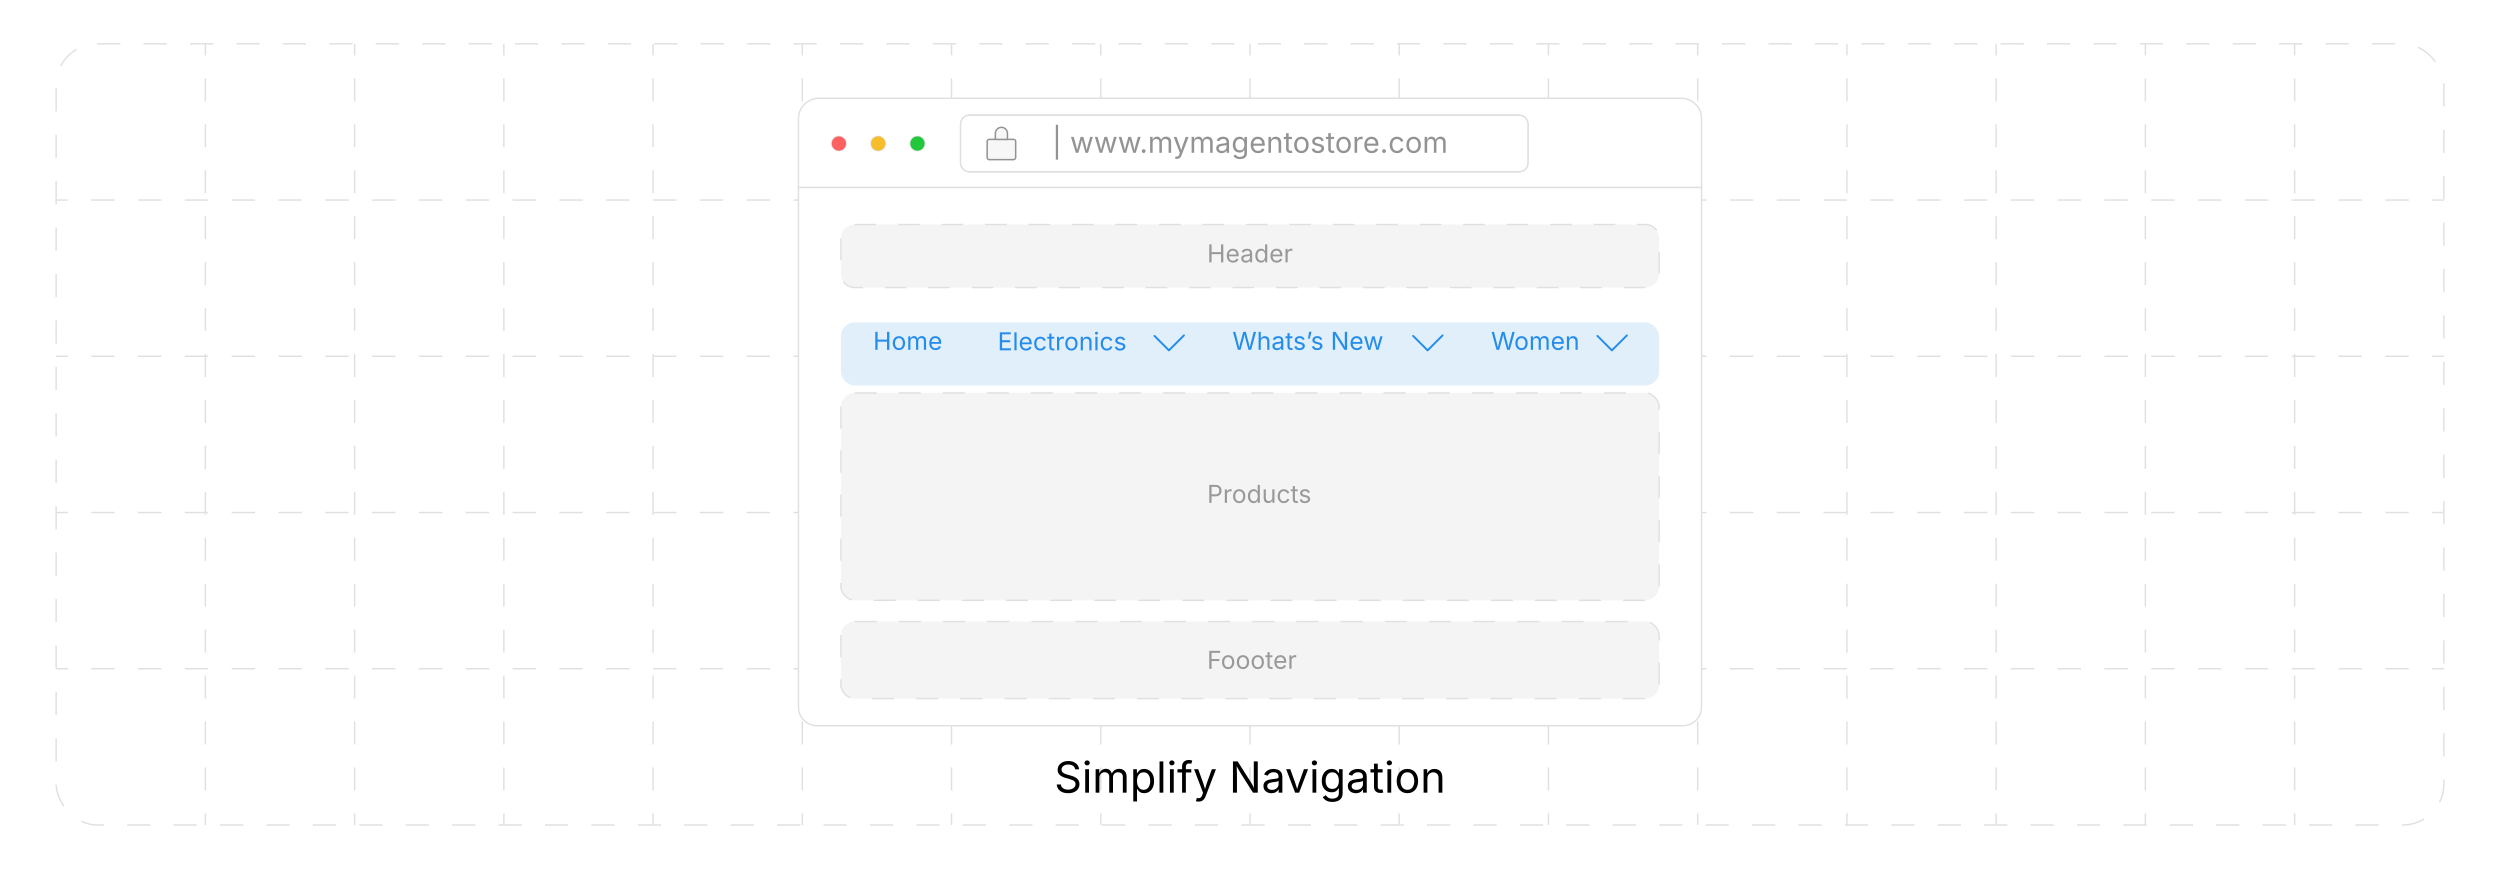 <?xml version="1.0" encoding="UTF-8"?><svg id="_01-What-is-a-Magento-2-HTML-Sitemap-Extension" xmlns="http://www.w3.org/2000/svg" xmlns:xlink="http://www.w3.org/1999/xlink" viewBox="0 0 860 298.867"><defs><filter id="drop-shadow-1" filterUnits="userSpaceOnUse"><feOffset dx="0" dy="4.726"/><feGaussianBlur result="blur" stdDeviation="3.78"/><feFlood flood-color="#333" flood-opacity=".09"/><feComposite in2="blur" operator="in"/><feComposite in="SourceGraphic"/></filter><filter id="drop-shadow-2" filterUnits="userSpaceOnUse"><feOffset dx="0" dy="4.726"/><feGaussianBlur result="blur-2" stdDeviation="3.78"/><feFlood flood-color="#444" flood-opacity=".09"/><feComposite in2="blur-2" operator="in"/><feComposite in="SourceGraphic"/></filter></defs><rect x="19.317" y="15.068" width="821.365" height="268.732" rx="14.104" ry="14.104" fill="none" stroke="#e0e0e0" stroke-dasharray="0 0 7.985 7.985" stroke-miterlimit="10" stroke-width=".5"/><line x1="19.317" y1="230.053" x2="23.317" y2="230.053" fill="none" stroke="#e0e0e0" stroke-miterlimit="10" stroke-width=".5"/><line x1="31.371" y1="230.053" x2="832.656" y2="230.053" fill="none" stroke="#e0e0e0" stroke-dasharray="0 0 8.053 8.053" stroke-miterlimit="10" stroke-width=".5"/><line x1="836.682" y1="230.053" x2="840.682" y2="230.053" fill="none" stroke="#e0e0e0" stroke-miterlimit="10" stroke-width=".5"/><line x1="19.317" y1="176.307" x2="23.317" y2="176.307" fill="none" stroke="#e0e0e0" stroke-miterlimit="10" stroke-width=".5"/><line x1="31.371" y1="176.307" x2="832.656" y2="176.307" fill="none" stroke="#e0e0e0" stroke-dasharray="0 0 8.053 8.053" stroke-miterlimit="10" stroke-width=".5"/><line x1="836.682" y1="176.307" x2="840.682" y2="176.307" fill="none" stroke="#e0e0e0" stroke-miterlimit="10" stroke-width=".5"/><line x1="19.317" y1="122.56" x2="23.317" y2="122.56" fill="none" stroke="#e0e0e0" stroke-miterlimit="10" stroke-width=".5"/><line x1="31.371" y1="122.56" x2="832.656" y2="122.56" fill="none" stroke="#e0e0e0" stroke-dasharray="0 0 8.053 8.053" stroke-miterlimit="10" stroke-width=".5"/><line x1="836.682" y1="122.56" x2="840.682" y2="122.56" fill="none" stroke="#e0e0e0" stroke-miterlimit="10" stroke-width=".5"/><line x1="19.317" y1="68.814" x2="23.317" y2="68.814" fill="none" stroke="#e0e0e0" stroke-miterlimit="10" stroke-width=".5"/><line x1="31.371" y1="68.814" x2="832.656" y2="68.814" fill="none" stroke="#e0e0e0" stroke-dasharray="0 0 8.053 8.053" stroke-miterlimit="10" stroke-width=".5"/><line x1="836.682" y1="68.814" x2="840.682" y2="68.814" fill="none" stroke="#e0e0e0" stroke-miterlimit="10" stroke-width=".5"/><line x1="789.347" y1="15.068" x2="789.347" y2="19.068" fill="none" stroke="#e0e0e0" stroke-miterlimit="10" stroke-width=".5"/><line x1="789.347" y1="26.969" x2="789.347" y2="275.849" fill="none" stroke="#e0e0e0" stroke-dasharray="0 0 7.901 7.901" stroke-miterlimit="10" stroke-width=".5"/><line x1="789.347" y1="279.8" x2="789.347" y2="283.8" fill="none" stroke="#e0e0e0" stroke-miterlimit="10" stroke-width=".5"/><line x1="738.012" y1="15.068" x2="738.012" y2="19.068" fill="none" stroke="#e0e0e0" stroke-miterlimit="10" stroke-width=".5"/><line x1="738.012" y1="26.969" x2="738.012" y2="275.849" fill="none" stroke="#e0e0e0" stroke-dasharray="0 0 7.901 7.901" stroke-miterlimit="10" stroke-width=".5"/><line x1="738.012" y1="279.8" x2="738.012" y2="283.8" fill="none" stroke="#e0e0e0" stroke-miterlimit="10" stroke-width=".5"/><line x1="686.677" y1="15.068" x2="686.677" y2="19.068" fill="none" stroke="#e0e0e0" stroke-miterlimit="10" stroke-width=".5"/><line x1="686.677" y1="26.969" x2="686.677" y2="275.849" fill="none" stroke="#e0e0e0" stroke-dasharray="0 0 7.901 7.901" stroke-miterlimit="10" stroke-width=".5"/><line x1="686.677" y1="279.8" x2="686.677" y2="283.8" fill="none" stroke="#e0e0e0" stroke-miterlimit="10" stroke-width=".5"/><line x1="635.341" y1="15.068" x2="635.341" y2="19.068" fill="none" stroke="#e0e0e0" stroke-miterlimit="10" stroke-width=".5"/><line x1="635.341" y1="26.969" x2="635.341" y2="275.849" fill="none" stroke="#e0e0e0" stroke-dasharray="0 0 7.901 7.901" stroke-miterlimit="10" stroke-width=".5"/><line x1="635.341" y1="279.8" x2="635.341" y2="283.8" fill="none" stroke="#e0e0e0" stroke-miterlimit="10" stroke-width=".5"/><line x1="584.006" y1="15.068" x2="584.006" y2="19.068" fill="none" stroke="#e0e0e0" stroke-miterlimit="10" stroke-width=".5"/><line x1="584.006" y1="26.969" x2="584.006" y2="275.849" fill="none" stroke="#e0e0e0" stroke-dasharray="0 0 7.901 7.901" stroke-miterlimit="10" stroke-width=".5"/><line x1="584.006" y1="279.8" x2="584.006" y2="283.8" fill="none" stroke="#e0e0e0" stroke-miterlimit="10" stroke-width=".5"/><line x1="532.671" y1="15.068" x2="532.671" y2="19.068" fill="none" stroke="#e0e0e0" stroke-miterlimit="10" stroke-width=".5"/><line x1="532.671" y1="26.969" x2="532.671" y2="275.849" fill="none" stroke="#e0e0e0" stroke-dasharray="0 0 7.901 7.901" stroke-miterlimit="10" stroke-width=".5"/><line x1="532.671" y1="279.8" x2="532.671" y2="283.8" fill="none" stroke="#e0e0e0" stroke-miterlimit="10" stroke-width=".5"/><line x1="481.335" y1="15.068" x2="481.335" y2="19.068" fill="none" stroke="#e0e0e0" stroke-miterlimit="10" stroke-width=".5"/><line x1="481.335" y1="26.969" x2="481.335" y2="275.849" fill="none" stroke="#e0e0e0" stroke-dasharray="0 0 7.901 7.901" stroke-miterlimit="10" stroke-width=".5"/><line x1="481.335" y1="279.8" x2="481.335" y2="283.8" fill="none" stroke="#e0e0e0" stroke-miterlimit="10" stroke-width=".5"/><line x1="430" y1="15.068" x2="430" y2="19.068" fill="none" stroke="#e0e0e0" stroke-miterlimit="10" stroke-width=".5"/><line x1="430" y1="26.969" x2="430" y2="275.849" fill="none" stroke="#e0e0e0" stroke-dasharray="0 0 7.901 7.901" stroke-miterlimit="10" stroke-width=".5"/><line x1="430" y1="279.8" x2="430" y2="283.8" fill="none" stroke="#e0e0e0" stroke-miterlimit="10" stroke-width=".5"/><line x1="378.665" y1="15.068" x2="378.665" y2="19.068" fill="none" stroke="#e0e0e0" stroke-miterlimit="10" stroke-width=".5"/><line x1="378.665" y1="26.969" x2="378.665" y2="275.849" fill="none" stroke="#e0e0e0" stroke-dasharray="0 0 7.901 7.901" stroke-miterlimit="10" stroke-width=".5"/><line x1="378.665" y1="279.8" x2="378.665" y2="283.8" fill="none" stroke="#e0e0e0" stroke-miterlimit="10" stroke-width=".5"/><line x1="327.329" y1="15.068" x2="327.329" y2="19.068" fill="none" stroke="#e0e0e0" stroke-miterlimit="10" stroke-width=".5"/><line x1="327.329" y1="26.969" x2="327.329" y2="275.849" fill="none" stroke="#e0e0e0" stroke-dasharray="0 0 7.901 7.901" stroke-miterlimit="10" stroke-width=".5"/><line x1="327.329" y1="279.8" x2="327.329" y2="283.8" fill="none" stroke="#e0e0e0" stroke-miterlimit="10" stroke-width=".5"/><line x1="275.994" y1="15.068" x2="275.994" y2="19.068" fill="none" stroke="#e0e0e0" stroke-miterlimit="10" stroke-width=".5"/><line x1="275.994" y1="26.969" x2="275.994" y2="275.849" fill="none" stroke="#e0e0e0" stroke-dasharray="0 0 7.901 7.901" stroke-miterlimit="10" stroke-width=".5"/><line x1="275.994" y1="279.8" x2="275.994" y2="283.8" fill="none" stroke="#e0e0e0" stroke-miterlimit="10" stroke-width=".5"/><line x1="224.659" y1="15.068" x2="224.659" y2="19.068" fill="none" stroke="#e0e0e0" stroke-miterlimit="10" stroke-width=".5"/><line x1="224.659" y1="26.969" x2="224.659" y2="275.849" fill="none" stroke="#e0e0e0" stroke-dasharray="0 0 7.901 7.901" stroke-miterlimit="10" stroke-width=".5"/><line x1="224.659" y1="279.8" x2="224.659" y2="283.8" fill="none" stroke="#e0e0e0" stroke-miterlimit="10" stroke-width=".5"/><line x1="173.323" y1="15.068" x2="173.323" y2="19.068" fill="none" stroke="#e0e0e0" stroke-miterlimit="10" stroke-width=".5"/><line x1="173.323" y1="26.969" x2="173.323" y2="275.849" fill="none" stroke="#e0e0e0" stroke-dasharray="0 0 7.901 7.901" stroke-miterlimit="10" stroke-width=".5"/><line x1="173.323" y1="279.8" x2="173.323" y2="283.8" fill="none" stroke="#e0e0e0" stroke-miterlimit="10" stroke-width=".5"/><line x1="121.988" y1="15.068" x2="121.988" y2="19.068" fill="none" stroke="#e0e0e0" stroke-miterlimit="10" stroke-width=".5"/><line x1="121.988" y1="26.969" x2="121.988" y2="275.849" fill="none" stroke="#e0e0e0" stroke-dasharray="0 0 7.901 7.901" stroke-miterlimit="10" stroke-width=".5"/><line x1="121.988" y1="279.8" x2="121.988" y2="283.8" fill="none" stroke="#e0e0e0" stroke-miterlimit="10" stroke-width=".5"/><line x1="70.653" y1="15.068" x2="70.653" y2="19.068" fill="none" stroke="#e0e0e0" stroke-miterlimit="10" stroke-width=".5"/><line x1="70.653" y1="26.969" x2="70.653" y2="275.849" fill="none" stroke="#e0e0e0" stroke-dasharray="0 0 7.901 7.901" stroke-miterlimit="10" stroke-width=".5"/><line x1="70.653" y1="279.8" x2="70.653" y2="283.8" fill="none" stroke="#e0e0e0" stroke-miterlimit="10" stroke-width=".5"/><g filter="url(#drop-shadow-1)"><path d="M585.324,35.906c0-3.531-2.863-6.394-6.394-6.833h-297.86c-3.531.439-6.394,3.302-6.394,6.833v23.884h310.648v-23.884ZM288.578,47.107c-1.356,0-2.456-1.099-2.456-2.456s1.1-2.456,2.456-2.456,2.456,1.099,2.456,2.456-1.1,2.456-2.456,2.456ZM302.091,47.107c-1.356,0-2.456-1.099-2.456-2.456s1.1-2.456,2.456-2.456,2.456,1.099,2.456,2.456-1.1,2.456-2.456,2.456ZM315.604,47.107c-1.356,0-2.456-1.099-2.456-2.456s1.1-2.456,2.456-2.456,2.456,1.099,2.456,2.456-1.1,2.456-2.456,2.456ZM525.613,51.254c0,1.723-1.397,3.121-3.121,3.121h-188.923c-1.723,0-3.121-1.397-3.121-3.121v-13.239c0-1.724,1.397-3.121,3.121-3.121h188.923c1.723,0,3.121,1.397,3.121,3.121v13.239Z" fill="#fff" stroke="#e0e0e0" stroke-miterlimit="10" stroke-width=".5"/><path d="M274.676,59.79v178.738c0,3.531,2.863,6.394,6.394,6.394h297.86c3.531,0,6.394-2.863,6.394-6.394V59.79h-310.648Z" fill="#fff" stroke="#e0e0e0" stroke-miterlimit="10" stroke-width=".5"/><circle cx="288.578" cy="44.651" r="2.456" fill="#ff6160" stroke-width="0"/><circle cx="302.091" cy="44.651" r="2.456" fill="#f8bd2a" stroke-width="0"/><circle cx="315.604" cy="44.651" r="2.456" fill="#21c83c" stroke-width="0"/><path d="M522.492,34.894h-188.923c-1.723,0-3.121,1.397-3.121,3.121v13.239c0,1.723,1.397,3.121,3.121,3.121h188.923c1.723,0,3.121-1.397,3.121-3.121v-13.239c0-1.724-1.397-3.121-3.121-3.121ZM349.379,49.49c0,.384-.311.695-.695.695h-8.393c-.384,0-.695-.311-.695-.695v-5.567c0-.384.311-.695.695-.695h2.124v-2.072c0-1.144.928-2.072,2.072-2.072s2.072.928,2.072,2.072v2.072h2.124c.384,0,.695.311.695.695v5.567Z" fill="#fff" stroke="#e0e0e0" stroke-miterlimit="10" stroke-width=".5"/><path d="M348.684,43.228h-8.393c-.384,0-.695.311-.695.695v5.567c0,.384.311.695.695.695h8.393c.384,0,.695-.311.695-.695v-5.567c0-.384-.311-.695-.695-.695Z" fill="#f7f7f7" stroke="#939393" stroke-miterlimit="10" stroke-width=".502"/><path d="M346.56,41.156c0-1.144-.928-2.072-2.072-2.072s-2.072.928-2.072,2.072v2.072h4.144v-2.072Z" fill="#f7f7f7" stroke="#939393" stroke-miterlimit="10" stroke-width=".502"/><path d="M363.97,38.191v12.003h-.769v-12.003h.769Z" fill="#939393" stroke-width="0"/><path d="M370.079,47.843l-1.661-5.478h.936l.666,2.391c.092.327.189.696.294,1.109.104.414.208.881.309,1.404h-.152c.098-.5.197-.957.299-1.372.101-.415.199-.795.294-1.142l.656-2.391h.941l.646,2.391c.091.336.187.711.287,1.124.1.414.198.876.296,1.389h-.157c.104-.506.208-.966.311-1.379.103-.414.202-.792.296-1.134l.667-2.391h.936l-1.661,5.478h-.877l-.71-2.479c-.072-.251-.142-.508-.211-.769-.068-.261-.135-.529-.201-.804s-.132-.554-.201-.838h.196c-.065.281-.131.56-.198.835-.067.276-.135.546-.204.811-.068.264-.139.519-.21.764l-.71,2.479h-.877Z" fill="#939393" stroke-width="0"/><path d="M378.291,47.843l-1.661-5.478h.936l.666,2.391c.092.327.189.696.294,1.109.104.414.208.881.309,1.404h-.152c.098-.5.197-.957.299-1.372.101-.415.199-.795.294-1.142l.656-2.391h.941l.646,2.391c.091.336.187.711.287,1.124.1.414.198.876.296,1.389h-.157c.104-.506.208-.966.311-1.379.103-.414.202-.792.296-1.134l.667-2.391h.936l-1.661,5.478h-.877l-.71-2.479c-.072-.251-.142-.508-.211-.769-.068-.261-.135-.529-.201-.804s-.132-.554-.201-.838h.196c-.065.281-.131.56-.198.835-.067.276-.135.546-.204.811-.068.264-.139.519-.21.764l-.71,2.479h-.877Z" fill="#939393" stroke-width="0"/><path d="M386.502,47.843l-1.661-5.478h.936l.666,2.391c.092.327.189.696.294,1.109.104.414.208.881.309,1.404h-.152c.098-.5.197-.957.299-1.372.101-.415.199-.795.294-1.142l.656-2.391h.941l.646,2.391c.091.336.187.711.287,1.124.1.414.198.876.296,1.389h-.157c.104-.506.208-.966.311-1.379.103-.414.202-.792.296-1.134l.667-2.391h.936l-1.661,5.478h-.877l-.71-2.479c-.072-.251-.142-.508-.211-.769-.068-.261-.135-.529-.201-.804s-.132-.554-.201-.838h.196c-.065.281-.131.56-.198.835-.067.276-.135.546-.204.811-.068.264-.139.519-.21.764l-.71,2.479h-.877Z" fill="#939393" stroke-width="0"/><path d="M393.415,47.907c-.183,0-.339-.064-.468-.193-.129-.129-.194-.285-.194-.468s.064-.339.194-.468c.129-.129.285-.194.468-.194s.339.064.468.194c.129.129.194.285.194.468s-.065.339-.194.468-.285.193-.468.193Z" fill="#939393" stroke-width="0"/><path d="M395.634,47.843v-5.478h.857l.005,1.225h-.068c.075-.297.193-.543.355-.737s.351-.341.568-.438c.217-.098.443-.147.679-.147.398,0,.721.122.968.367.246.245.406.567.478.965h-.118c.065-.274.185-.511.357-.71.173-.199.383-.353.63-.46.247-.108.515-.162.806-.162.317,0,.606.068.867.206s.47.345.625.622c.155.278.232.629.232,1.054v3.694h-.882v-3.669c0-.396-.111-.678-.333-.848s-.48-.255-.774-.255c-.245,0-.457.051-.635.154s-.315.244-.412.424c-.096.18-.145.385-.145.617v3.577h-.882v-3.758c0-.304-.101-.549-.304-.735s-.459-.279-.769-.279c-.212,0-.413.05-.6.149-.188.1-.339.248-.453.443-.115.196-.172.439-.172.73v3.449h-.882Z" fill="#939393" stroke-width="0"/><path d="M404.188,49.828l.225-.765.093.025c.18.045.343.058.49.037.147-.021.279-.094.397-.218s.221-.317.309-.578l.157-.456-2.092-5.507h.965l1.167,3.249c.124.339.229.676.313,1.009.085.333.174.656.27.97h-.324c.095-.313.186-.638.272-.972.086-.335.19-.67.311-1.007l1.176-3.249h.96l-2.406,6.296c-.111.291-.244.53-.399.718-.155.188-.336.326-.542.416s-.438.135-.696.135c-.157,0-.292-.011-.407-.034s-.194-.046-.24-.068Z" fill="#939393" stroke-width="0"/><path d="M409.915,47.843v-5.478h.857l.005,1.225h-.068c.075-.297.193-.543.355-.737s.351-.341.568-.438c.217-.098.443-.147.679-.147.398,0,.721.122.968.367.246.245.406.567.478.965h-.118c.065-.274.185-.511.357-.71.173-.199.383-.353.63-.46.247-.108.515-.162.806-.162.317,0,.606.068.867.206s.47.345.625.622c.155.278.232.629.232,1.054v3.694h-.882v-3.669c0-.396-.111-.678-.333-.848s-.48-.255-.774-.255c-.245,0-.457.051-.635.154s-.315.244-.412.424c-.096.18-.145.385-.145.617v3.577h-.882v-3.758c0-.304-.101-.549-.304-.735s-.459-.279-.769-.279c-.212,0-.413.05-.6.149-.188.1-.339.248-.453.443-.115.196-.172.439-.172.73v3.449h-.882Z" fill="#939393" stroke-width="0"/><path d="M420.238,47.971c-.346,0-.661-.065-.943-.196-.282-.131-.507-.322-.673-.573s-.25-.557-.25-.917c0-.313.062-.568.186-.764s.29-.35.498-.463c.207-.113.437-.197.688-.252.252-.056.505-.1.76-.132.327-.042.593-.075.798-.098.206-.022.358-.062.458-.117.1-.056.149-.15.149-.284v-.029c0-.229-.042-.422-.127-.581-.085-.159-.212-.28-.382-.365s-.382-.127-.637-.127c-.262,0-.485.041-.671.123s-.337.184-.453.306c-.116.123-.204.248-.262.375l-.848-.279c.141-.333.33-.594.568-.782.238-.188.501-.321.789-.399.288-.079.572-.118.853-.118.183,0,.391.022.625.066.233.044.458.132.676.262.217.131.397.324.539.581s.213.599.213,1.026v3.611h-.867v-.745h-.059c-.062.127-.162.259-.299.395-.137.135-.315.249-.534.34s-.483.137-.793.137ZM420.39,47.192c.327,0,.603-.064.828-.191.225-.127.396-.293.514-.497s.176-.417.176-.64v-.759c-.036.042-.114.081-.235.115-.121.034-.259.064-.414.091-.155.026-.306.048-.451.066-.146.018-.261.032-.346.042-.212.026-.411.071-.595.135-.185.064-.332.157-.443.279-.111.123-.167.289-.167.498,0,.189.049.348.147.475s.232.224.402.289.364.098.583.098Z" fill="#939393" stroke-width="0"/><path d="M426.559,50.009c-.405,0-.755-.051-1.051-.154-.295-.103-.541-.239-.737-.409-.196-.17-.351-.354-.465-.554l.715-.46c.079.104.176.221.292.348.116.127.272.236.47.326s.457.135.777.135c.438,0,.797-.105,1.08-.314s.424-.539.424-.989v-1.098h-.083c-.062.104-.149.229-.262.373-.113.144-.274.27-.485.379-.21.109-.492.164-.845.164-.438,0-.831-.104-1.181-.311-.35-.207-.625-.51-.828-.909-.203-.398-.304-.883-.304-1.455,0-.565.099-1.056.299-1.472.199-.417.474-.739.825-.968s.754-.343,1.208-.343c.353,0,.634.058.845.174.211.116.374.249.488.399.114.15.202.274.265.372h.083v-.877h.857v5.62c0,.47-.106.855-.318,1.154s-.499.519-.86.659c-.361.141-.764.211-1.208.211ZM426.534,46.971c.333,0,.614-.076.843-.228s.402-.371.52-.656.176-.628.176-1.026c0-.389-.058-.731-.174-1.026-.116-.296-.289-.527-.517-.696-.229-.168-.511-.252-.848-.252-.346,0-.635.089-.867.267-.232.178-.406.416-.521.713-.116.297-.174.629-.174.995,0,.375.059.707.176.995.118.287.292.512.524.673.231.162.519.243.862.243Z" fill="#939393" stroke-width="0"/><path d="M432.795,47.961c-.529,0-.986-.118-1.369-.353-.384-.235-.68-.563-.887-.984-.208-.421-.311-.913-.311-1.475,0-.562.101-1.056.304-1.484.202-.428.489-.763.86-1.004.37-.242.804-.362,1.3-.362.291,0,.578.048.861.145.281.096.539.251.768.465.23.214.414.496.553.845.137.35.205.777.205,1.284v.367h-4.252v-.745h3.778l-.412.274c0-.359-.057-.679-.17-.958-.111-.279-.279-.498-.502-.656-.221-.159-.498-.238-.828-.238s-.611.081-.848.243c-.234.162-.414.372-.538.632s-.187.538-.187.835v.495c0,.405.07.749.211,1.031.141.283.338.497.59.642.254.146.547.218.881.218.215,0,.41-.031.588-.093.176-.062.328-.156.455-.282.127-.126.225-.282.293-.468l.854.235c-.086.274-.229.516-.432.725s-.453.373-.752.49c-.299.117-.637.176-1.012.176Z" fill="#939393" stroke-width="0"/><path d="M437.225,44.561v3.283h-.882v-5.478h.848l.005,1.328h-.123c.167-.506.404-.865.713-1.078s.671-.318,1.085-.318c.369,0,.692.076.971.228.277.152.494.381.648.686.155.306.233.69.233,1.154v3.479h-.882v-3.405c0-.421-.11-.751-.331-.99s-.521-.358-.904-.358c-.261,0-.496.057-.705.171-.209.115-.374.281-.495.5-.12.219-.181.485-.181.798Z" fill="#939393" stroke-width="0"/><path d="M444.426,42.366v.754h-2.832v-.754h2.832ZM442.417,41.062h.882v5.36c0,.245.05.424.149.537s.266.169.497.169c.056,0,.127-.006.214-.02.086-.013.165-.026.237-.039l.182.745c-.092.033-.195.057-.312.073-.116.017-.231.024-.346.024-.474,0-.843-.125-1.106-.375-.265-.25-.397-.599-.397-1.046v-5.429Z" fill="#939393" stroke-width="0"/><path d="M447.684,47.961c-.496,0-.932-.118-1.306-.353-.374-.235-.665-.565-.874-.989-.209-.425-.313-.918-.313-1.48,0-.571.104-1.07.313-1.497s.5-.757.874-.992c.374-.235.81-.353,1.306-.353.5,0,.938.118,1.313.353.375.235.668.566.877.992s.313.925.313,1.497c0,.562-.104,1.055-.313,1.48-.209.424-.502.754-.877.989-.376.235-.813.353-1.313.353ZM447.684,47.172c.369,0,.673-.095.911-.284.239-.189.415-.438.529-.747s.172-.643.172-1.002c0-.362-.058-.7-.172-1.012-.114-.312-.29-.563-.529-.754-.238-.191-.542-.287-.911-.287-.365,0-.666.096-.901.287-.235.191-.41.442-.524.752-.114.311-.171.648-.171,1.014,0,.359.057.693.171,1.002s.289.558.524.747c.235.189.536.284.901.284Z" fill="#939393" stroke-width="0"/><path d="M453.333,47.961c-.376,0-.71-.055-1.002-.164s-.533-.272-.723-.488c-.189-.215-.316-.48-.382-.793l.838-.201c.078.301.226.521.443.662.217.141.489.21.815.21.382,0,.687-.082.914-.245.227-.164.34-.358.34-.583,0-.189-.065-.347-.198-.473-.132-.126-.334-.22-.604-.282l-.912-.216c-.496-.118-.865-.3-1.106-.546-.242-.247-.363-.562-.363-.948,0-.313.089-.59.265-.831.177-.24.418-.428.723-.563.306-.135.652-.203,1.041-.203.376,0,.695.056.958.169s.477.268.642.465c.165.198.289.426.37.684l-.799.206c-.075-.196-.199-.374-.374-.534-.175-.16-.438-.24-.792-.24-.326,0-.599.075-.815.226-.217.15-.326.339-.326.568,0,.203.074.365.221.488.147.123.381.221.701.296l.827.196c.497.118.864.3,1.103.546s.358.558.358.933c0,.32-.091.605-.272.855-.182.25-.435.447-.76.59-.324.144-.701.216-1.129.216Z" fill="#939393" stroke-width="0"/><path d="M458.923,42.366v.754h-2.832v-.754h2.832ZM456.914,41.062h.882v5.36c0,.245.05.424.149.537s.266.169.497.169c.056,0,.127-.006.214-.02.086-.013.165-.026.237-.039l.182.745c-.092.033-.195.057-.312.073-.116.017-.231.024-.346.024-.474,0-.843-.125-1.106-.375-.265-.25-.397-.599-.397-1.046v-5.429Z" fill="#939393" stroke-width="0"/><path d="M462.181,47.961c-.496,0-.932-.118-1.306-.353-.374-.235-.665-.565-.874-.989-.209-.425-.313-.918-.313-1.48,0-.571.104-1.07.313-1.497s.5-.757.874-.992c.374-.235.81-.353,1.306-.353.5,0,.938.118,1.313.353.375.235.668.566.877.992s.313.925.313,1.497c0,.562-.104,1.055-.313,1.48-.209.424-.502.754-.877.989-.376.235-.813.353-1.313.353ZM462.181,47.172c.369,0,.673-.095.911-.284.239-.189.415-.438.529-.747s.172-.643.172-1.002c0-.362-.058-.7-.172-1.012-.114-.312-.29-.563-.529-.754-.238-.191-.542-.287-.911-.287-.365,0-.666.096-.901.287-.235.191-.41.442-.524.752-.114.311-.171.648-.171,1.014,0,.359.057.693.171,1.002s.289.558.524.747c.235.189.536.284.901.284Z" fill="#939393" stroke-width="0"/><path d="M465.969,47.843v-5.478h.853v.843h.059c.101-.277.281-.5.541-.669.26-.168.553-.252.88-.252.065,0,.143.001.232.005.09.003.161.006.213.01v.887c-.026-.006-.091-.016-.195-.029-.105-.013-.216-.02-.334-.02-.261,0-.495.055-.703.164-.207.109-.369.26-.487.451-.117.191-.176.411-.176.659v3.43h-.882Z" fill="#939393" stroke-width="0"/><path d="M471.882,47.961c-.529,0-.986-.118-1.37-.353-.384-.235-.679-.563-.887-.984-.207-.421-.311-.913-.311-1.475,0-.562.101-1.056.304-1.484.202-.428.489-.763.859-1.004.371-.242.805-.362,1.301-.362.291,0,.577.048.86.145.282.096.539.251.769.465.23.214.414.496.552.845.137.35.205.777.205,1.284v.367h-4.252v-.745h3.777l-.412.274c0-.359-.056-.679-.169-.958-.112-.279-.279-.498-.502-.656-.222-.159-.498-.238-.828-.238s-.612.081-.848.243c-.234.162-.414.372-.539.632-.124.26-.186.538-.186.835v.495c0,.405.07.749.211,1.031.14.283.337.497.59.642s.546.218.88.218c.215,0,.411-.031.588-.093.176-.062.328-.156.455-.282.128-.126.226-.282.294-.468l.853.235c-.085.274-.229.516-.431.725-.203.209-.453.373-.752.49-.299.117-.637.176-1.012.176Z" fill="#939393" stroke-width="0"/><path d="M476.1,47.907c-.183,0-.339-.064-.468-.193s-.193-.285-.193-.468.064-.339.193-.468c.129-.129.285-.194.468-.194s.339.064.468.194c.129.129.193.285.193.468s-.064.339-.193.468-.285.193-.468.193Z" fill="#939393" stroke-width="0"/><path d="M480.548,47.961c-.496,0-.932-.118-1.306-.353-.374-.235-.665-.565-.874-.989-.209-.425-.313-.918-.313-1.48,0-.571.104-1.07.313-1.497s.5-.757.874-.992c.374-.235.81-.353,1.306-.353.265,0,.515.034.75.103.235.069.45.167.645.297.194.129.361.287.502.475s.248.401.323.639l-.848.24c-.039-.141-.1-.27-.182-.387-.081-.118-.18-.22-.296-.306s-.249-.153-.399-.201-.315-.071-.495-.071c-.365,0-.666.096-.901.287-.235.191-.41.442-.524.752-.114.311-.171.648-.171,1.014,0,.359.057.693.171,1.002s.289.558.524.747c.235.189.536.284.901.284.184,0,.352-.024.505-.073s.29-.119.409-.208c.119-.089.22-.196.302-.321.081-.124.142-.26.181-.407l.843.24c-.072.245-.179.463-.321.654-.142.191-.311.354-.507.49-.195.136-.413.238-.651.309s-.491.105-.76.105Z" fill="#939393" stroke-width="0"/><path d="M486.28,47.961c-.496,0-.932-.118-1.306-.353-.374-.235-.665-.565-.874-.989-.209-.425-.313-.918-.313-1.48,0-.571.104-1.07.313-1.497s.5-.757.874-.992c.374-.235.81-.353,1.306-.353.5,0,.938.118,1.313.353.375.235.668.566.877.992s.313.925.313,1.497c0,.562-.104,1.055-.313,1.48-.209.424-.502.754-.877.989-.376.235-.813.353-1.313.353ZM486.28,47.172c.369,0,.673-.095.911-.284.239-.189.415-.438.529-.747s.172-.643.172-1.002c0-.362-.058-.7-.172-1.012-.114-.312-.29-.563-.529-.754-.238-.191-.542-.287-.911-.287-.365,0-.666.096-.901.287-.235.191-.41.442-.524.752-.114.311-.171.648-.171,1.014,0,.359.057.693.171,1.002s.289.558.524.747c.235.189.536.284.901.284Z" fill="#939393" stroke-width="0"/><path d="M490.068,47.843v-5.478h.857l.005,1.225h-.069c.075-.297.194-.543.355-.737.162-.194.352-.341.568-.438.217-.098.443-.147.679-.147.398,0,.721.122.968.367.246.245.405.567.478.965h-.118c.065-.274.185-.511.358-.71.173-.199.383-.353.629-.46.247-.108.516-.162.807-.162.316,0,.605.068.867.206.261.137.469.345.624.622.155.278.233.629.233,1.054v3.694h-.882v-3.669c0-.396-.111-.678-.334-.848-.222-.17-.479-.255-.773-.255-.245,0-.457.051-.635.154s-.315.244-.411.424c-.097.18-.145.385-.145.617v3.577h-.882v-3.758c0-.304-.102-.549-.304-.735-.203-.186-.459-.279-.77-.279-.213,0-.412.05-.601.149-.188.1-.339.248-.453.443-.114.196-.171.439-.171.73v3.449h-.882Z" fill="#939393" stroke-width="0"/><rect x="289.271" y="101.478" width="281.459" height="21.672" rx="4.726" ry="4.726" fill="#e1effa" filter="url(#drop-shadow-2)" stroke="#559ce0" stroke-dasharray="0 7.561" stroke-miterlimit="10" stroke-width=".5"/><path d="M301.103,115.613v-6.188h.789v2.675h3.248v-2.675h.789v6.188h-.789v-2.816h-3.248v2.816h-.789Z" fill="#248cea" stroke-width="0"/><path d="M309.222,115.712c-.421,0-.79-.1-1.107-.299-.317-.2-.564-.479-.741-.839-.177-.36-.266-.778-.266-1.254,0-.485.088-.908.266-1.269s.424-.642.741-.841c.317-.2.686-.299,1.107-.299.424,0,.795.1,1.113.299.318.199.566.479.743.841s.266.784.266,1.269c0,.476-.089.894-.266,1.254-.177.36-.425.639-.743.839-.318.199-.689.299-1.113.299ZM309.222,115.044c.313,0,.57-.081.772-.241.202-.16.352-.372.449-.633.097-.262.146-.544.146-.849,0-.308-.049-.593-.146-.858-.097-.264-.247-.478-.449-.64-.202-.162-.459-.243-.772-.243-.31,0-.565.081-.764.243-.199.162-.348.375-.444.638-.097.263-.146.55-.146.86,0,.305.048.587.146.849.097.262.245.473.444.633.199.161.454.241.764.241Z" fill="#248cea" stroke-width="0"/><path d="M312.433,115.613v-4.644h.727l.004,1.039h-.058c.063-.252.164-.46.301-.625.137-.165.297-.289.481-.372s.376-.125.575-.125c.338,0,.611.104.82.312s.344.48.405.818h-.1c.056-.233.157-.434.303-.603.147-.168.325-.299.534-.39.209-.091.437-.137.684-.137.269,0,.514.058.735.174.222.117.398.292.53.528.131.235.197.533.197.893v3.132h-.748v-3.111c0-.335-.094-.575-.283-.719-.188-.144-.407-.216-.656-.216-.208,0-.387.043-.538.131s-.267.207-.349.359c-.082.152-.123.327-.123.523v3.032h-.748v-3.186c0-.257-.086-.465-.257-.623-.172-.158-.389-.237-.652-.237-.18,0-.35.042-.509.127-.16.084-.288.209-.384.375-.097.167-.146.373-.146.619v2.924h-.748Z" fill="#248cea" stroke-width="0"/><path d="M321.836,115.712c-.449,0-.835-.1-1.161-.299-.325-.2-.576-.478-.751-.835s-.264-.774-.264-1.25c0-.477.085-.896.257-1.259.172-.362.415-.646.729-.851.314-.205.682-.308,1.103-.308.247,0,.489.041.729.123.239.082.457.213.652.395.195.182.351.42.467.716.116.296.175.659.175,1.088v.312h-3.605v-.631h3.202l-.349.232c0-.304-.048-.575-.143-.812-.096-.237-.238-.422-.426-.557-.188-.134-.422-.202-.702-.202s-.519.069-.718.206c-.2.137-.352.316-.457.536-.105.22-.158.457-.158.708v.419c0,.343.06.635.178.874.119.24.286.421.5.544.215.123.463.185.746.185.183,0,.349-.026.499-.079.149-.053.278-.132.386-.239.108-.106.191-.239.249-.396l.723.199c-.072.233-.194.438-.365.615-.172.177-.384.316-.638.416s-.539.149-.857.149Z" fill="#248cea" stroke-width="0"/><path d="M343.933,115.779v-6.188h3.771v.698h-2.982v2.019h2.779v.698h-2.779v2.077h3.02v.698h-3.809Z" fill="#248cea" stroke-width="0"/><path d="M349.702,109.59v6.188h-.748v-6.188h.748Z" fill="#248cea" stroke-width="0"/><path d="M352.966,115.878c-.449,0-.835-.1-1.161-.299-.325-.2-.576-.478-.751-.835s-.264-.774-.264-1.25c0-.477.085-.896.257-1.259.172-.362.415-.646.729-.851.314-.205.682-.308,1.103-.308.247,0,.489.041.729.123.239.082.457.213.652.395.195.182.351.42.467.716.116.296.175.659.175,1.088v.312h-3.605v-.631h3.202l-.349.232c0-.304-.048-.575-.143-.812-.096-.237-.238-.422-.426-.557-.188-.134-.422-.202-.702-.202s-.519.069-.718.206c-.2.137-.352.316-.457.536-.105.22-.158.457-.158.708v.419c0,.343.06.635.178.874.119.24.286.421.5.544.215.123.463.185.746.185.183,0,.349-.026.499-.079.149-.053.278-.132.386-.239.108-.106.191-.239.249-.396l.723.199c-.072.233-.194.438-.365.615-.172.177-.384.316-.638.416s-.539.149-.857.149Z" fill="#248cea" stroke-width="0"/><path d="M357.863,115.878c-.421,0-.79-.1-1.107-.299-.317-.2-.564-.479-.741-.839-.177-.36-.266-.778-.266-1.254,0-.485.088-.908.266-1.269s.424-.642.741-.841c.317-.2.686-.299,1.107-.299.224,0,.436.029.636.087.199.058.381.142.546.251.165.11.307.244.426.403s.21.34.274.542l-.718.203c-.033-.119-.084-.228-.154-.328-.069-.1-.153-.186-.251-.259-.099-.073-.211-.13-.339-.17s-.267-.06-.419-.06c-.31,0-.565.081-.764.243-.199.162-.348.375-.444.638-.097.263-.146.55-.146.86,0,.305.048.587.146.849.097.262.245.473.444.633.199.161.454.241.764.241.155,0,.298-.021.428-.062.13-.042.246-.1.347-.176.101-.076.186-.167.255-.272.069-.105.12-.22.153-.345l.714.204c-.061.208-.151.393-.272.555-.12.162-.264.3-.43.415-.166.115-.351.202-.552.262-.202.06-.417.089-.644.089Z" fill="#248cea" stroke-width="0"/><path d="M362.66,111.135v.64h-2.401v-.64h2.401ZM360.957,110.031h.748v4.543c0,.208.042.359.127.455.084.095.225.143.421.143.047,0,.107-.005.181-.017.073-.011.141-.022.202-.033l.153.631c-.078.028-.166.048-.264.062-.098.014-.196.021-.293.021-.401,0-.714-.106-.938-.318-.224-.211-.336-.507-.336-.887v-4.602Z" fill="#248cea" stroke-width="0"/><path d="M363.615,115.779v-4.644h.723v.714h.05c.086-.235.239-.424.459-.567s.469-.214.746-.214c.055,0,.121.001.197.004.076.002.136.005.181.008v.751c-.022-.005-.078-.014-.166-.025-.089-.011-.183-.017-.283-.017-.222,0-.42.046-.596.139-.176.093-.314.22-.414.382-.1.162-.149.348-.149.559v2.907h-.748Z" fill="#248cea" stroke-width="0"/><path d="M368.566,115.878c-.421,0-.79-.1-1.107-.299-.317-.2-.564-.479-.741-.839-.177-.36-.266-.778-.266-1.254,0-.485.088-.908.266-1.269s.424-.642.741-.841c.317-.2.686-.299,1.107-.299.424,0,.795.1,1.113.299.318.199.566.479.743.841s.266.784.266,1.269c0,.476-.089.894-.266,1.254-.177.36-.425.639-.743.839-.318.199-.689.299-1.113.299ZM368.566,115.21c.313,0,.57-.081.772-.241.202-.16.352-.372.449-.633.097-.262.146-.544.146-.849,0-.308-.049-.593-.146-.858-.097-.264-.247-.478-.449-.64-.202-.162-.459-.243-.772-.243-.31,0-.565.081-.764.243-.199.162-.348.375-.444.638-.097.263-.146.55-.146.86,0,.305.048.587.146.849.097.262.245.473.444.633.199.161.454.241.764.241Z" fill="#248cea" stroke-width="0"/><path d="M372.524,112.996v2.783h-.748v-4.644h.718l.004,1.125h-.104c.142-.429.343-.733.604-.914.262-.18.568-.27.92-.27.313,0,.587.064.822.193.235.128.419.322.55.582.132.259.197.585.197.978v2.949h-.748v-2.887c0-.357-.093-.637-.28-.839s-.442-.303-.766-.303c-.222,0-.421.048-.598.146-.177.097-.317.238-.419.424-.103.185-.154.411-.154.677Z" fill="#248cea" stroke-width="0"/><path d="M377.18,110.375c-.141,0-.263-.048-.366-.146-.102-.097-.153-.213-.153-.349,0-.138.051-.255.153-.351.103-.096.225-.144.366-.144.144,0,.267.048.37.144.103.095.154.212.154.351,0,.136-.051.252-.154.349-.103.097-.226.146-.37.146ZM376.802,115.779v-4.644h.748v4.644h-.748Z" fill="#248cea" stroke-width="0"/><path d="M380.751,115.878c-.421,0-.79-.1-1.107-.299-.317-.2-.564-.479-.741-.839-.177-.36-.266-.778-.266-1.254,0-.485.088-.908.266-1.269s.424-.642.741-.841c.317-.2.686-.299,1.107-.299.224,0,.436.029.636.087.199.058.381.142.546.251.165.11.307.244.426.403s.21.34.274.542l-.718.203c-.033-.119-.084-.228-.154-.328-.069-.1-.153-.186-.251-.259-.099-.073-.211-.13-.339-.17s-.267-.06-.419-.06c-.31,0-.565.081-.764.243-.199.162-.348.375-.444.638-.097.263-.146.55-.146.86,0,.305.048.587.146.849.097.262.245.473.444.633.199.161.454.241.764.241.155,0,.298-.021.428-.062.13-.042.246-.1.347-.176.101-.076.186-.167.255-.272.069-.105.12-.22.153-.345l.714.204c-.061.208-.151.393-.272.555-.12.162-.264.3-.43.415-.166.115-.351.202-.552.262-.202.06-.417.089-.644.089Z" fill="#248cea" stroke-width="0"/><path d="M385.299,115.878c-.318,0-.602-.046-.849-.139-.248-.093-.452-.23-.613-.413s-.269-.407-.324-.673l.71-.17c.066.255.192.442.376.561.184.119.415.179.691.179.324,0,.582-.069.775-.208.192-.139.289-.303.289-.494,0-.161-.056-.294-.168-.401-.112-.106-.283-.186-.513-.239l-.772-.183c-.421-.1-.734-.254-.939-.463-.205-.209-.307-.477-.307-.804,0-.266.075-.5.224-.704.149-.203.354-.362.613-.478.259-.115.553-.172.882-.172.318,0,.589.048.812.144.223.095.404.227.544.395.14.167.244.36.313.579l-.677.175c-.063-.167-.169-.317-.317-.453-.148-.135-.372-.203-.671-.203-.277,0-.507.063-.691.191-.185.127-.276.288-.276.482,0,.171.062.309.187.413s.322.188.594.251l.702.166c.42.1.732.254.934.463s.303.473.303.792c0,.271-.077.513-.23.725-.153.212-.368.378-.644.5-.275.122-.595.183-.958.183Z" fill="#248cea" stroke-width="0"/><polyline points="397.147 110.835 402.114 115.802 407.268 110.648" fill="none" stroke="#248cea" stroke-linecap="round" stroke-linejoin="round" stroke-width=".674"/><path d="M425.821,115.613l-1.687-6.188h.806l.98,3.796c.053.202.103.408.149.617s.093.421.137.635c.044.215.086.436.125.663h-.096c.042-.227.084-.448.129-.663.044-.214.091-.426.141-.635s.101-.415.154-.617l1.001-3.796h.897l.993,3.796c.055.202.107.408.156.617s.096.421.144.635c.047.215.091.436.133.663h-.108c.042-.227.084-.448.128-.663.044-.214.091-.426.141-.635.05-.209.1-.415.15-.617l.976-3.796h.813l-1.694,6.188h-.917l-1.063-3.921c-.069-.254-.136-.532-.199-.833-.064-.3-.126-.647-.187-1.041h.166c-.061.371-.121.703-.179.995-.058.292-.127.585-.208.878l-1.059,3.921h-.922Z" fill="#248cea" stroke-width="0"/><path d="M433.705,112.83v2.783h-.748v-6.188h.748v2.67h-.129c.141-.429.343-.733.604-.914.262-.18.568-.27.921-.27.312,0,.587.064.824.193.236.128.421.322.552.582.132.259.197.585.197.978v2.949h-.751v-2.887c0-.357-.094-.637-.28-.839-.188-.202-.442-.303-.767-.303-.222,0-.421.048-.599.146-.177.097-.316.238-.419.424-.103.185-.153.411-.153.677Z" fill="#248cea" stroke-width="0"/><path d="M439.286,115.721c-.293,0-.56-.055-.8-.166-.239-.111-.43-.273-.57-.486-.142-.213-.212-.472-.212-.777,0-.266.053-.482.157-.648.105-.166.246-.297.422-.393.176-.095.37-.167.584-.214.213-.047.428-.084.644-.112.276-.036.502-.064.677-.083.175-.02.304-.053.389-.1.084-.047.126-.127.126-.241v-.025c0-.194-.035-.358-.107-.492s-.18-.237-.324-.31c-.144-.072-.324-.108-.54-.108-.222,0-.411.035-.568.104-.158.069-.286.156-.385.259-.099.104-.172.21-.222.318l-.719-.237c.119-.282.279-.503.481-.662s.425-.272.669-.339c.243-.066.484-.1.723-.1.155,0,.331.019.529.056s.39.111.573.222c.185.111.337.275.457.492s.181.507.181.87v3.061h-.735v-.631h-.05c-.053.108-.137.22-.253.334s-.268.211-.453.289-.41.116-.673.116ZM439.415,115.061c.276,0,.511-.054.702-.162.19-.108.336-.249.436-.421.1-.173.149-.354.149-.542v-.644c-.03.036-.097.069-.199.098-.103.029-.219.055-.351.077-.132.022-.259.041-.382.056-.124.015-.222.027-.293.036-.181.022-.349.06-.505.114-.156.054-.281.133-.376.237-.094.104-.141.245-.141.422,0,.161.041.295.124.403s.196.189.341.245c.144.055.309.083.494.083Z" fill="#248cea" stroke-width="0"/><path d="M444.59,110.969v.64h-2.4v-.64h2.4ZM442.888,109.865h.747v4.543c0,.208.042.359.127.455.084.095.225.143.421.143.048,0,.107-.005.182-.017.073-.011.14-.022.201-.033l.153.631c-.077.028-.165.048-.264.062-.099.014-.196.021-.293.021-.401,0-.714-.106-.938-.318-.225-.211-.336-.507-.336-.887v-4.602Z" fill="#248cea" stroke-width="0"/><path d="M447.04,115.712c-.318,0-.602-.046-.85-.139-.247-.093-.452-.23-.612-.413s-.269-.407-.324-.673l.711-.17c.066.255.191.442.375.561.185.119.415.179.692.179.323,0,.582-.069.774-.208s.288-.303.288-.494c0-.161-.056-.294-.168-.401s-.283-.186-.513-.239l-.772-.183c-.421-.1-.734-.254-.938-.463-.205-.209-.308-.477-.308-.804,0-.266.074-.5.225-.704.149-.203.354-.362.612-.478.259-.115.553-.172.883-.172.318,0,.589.048.812.144.223.095.404.227.544.395s.244.36.313.579l-.677.175c-.063-.167-.17-.317-.317-.453-.148-.135-.372-.203-.671-.203-.277,0-.508.063-.691.191-.185.127-.276.288-.276.482,0,.171.062.309.187.413.125.104.323.188.595.251l.701.166c.421.1.732.254.935.463s.304.473.304.792c0,.271-.077.513-.23.725-.154.212-.368.378-.645.5-.275.122-.594.183-.957.183Z" fill="#248cea" stroke-width="0"/><path d="M449.96,111.779l.366-2.355h.855l-.648,2.355h-.573Z" fill="#248cea" stroke-width="0"/><path d="M453.096,115.712c-.318,0-.602-.046-.85-.139-.247-.093-.452-.23-.612-.413s-.269-.407-.324-.673l.711-.17c.066.255.191.442.375.561.185.119.415.179.692.179.323,0,.582-.069.774-.208s.288-.303.288-.494c0-.161-.056-.294-.168-.401s-.283-.186-.513-.239l-.772-.183c-.421-.1-.734-.254-.938-.463-.205-.209-.308-.477-.308-.804,0-.266.074-.5.225-.704.149-.203.354-.362.612-.478.259-.115.553-.172.883-.172.318,0,.589.048.812.144.223.095.404.227.544.395s.244.36.313.579l-.677.175c-.063-.167-.17-.317-.317-.453-.148-.135-.372-.203-.671-.203-.277,0-.508.063-.691.191-.185.127-.276.288-.276.482,0,.171.062.309.187.413.125.104.323.188.595.251l.701.166c.421.1.732.254.935.463s.304.473.304.792c0,.271-.077.513-.23.725-.154.212-.368.378-.645.5-.275.122-.594.183-.957.183Z" fill="#248cea" stroke-width="0"/><path d="M458.491,115.613v-6.188h.93l2.518,3.958c.066.103.146.234.24.395.095.161.196.342.306.544s.217.418.321.648h-.111c-.025-.238-.043-.466-.055-.684-.011-.217-.018-.417-.021-.6s-.004-.338-.004-.465v-3.796h.789v6.188h-.938l-2.243-3.522c-.103-.164-.205-.332-.31-.505-.104-.173-.222-.378-.354-.614-.134-.237-.298-.53-.495-.878h.146c.014.307.026.591.038.851.011.26.02.487.026.681s.011.346.011.457v3.53h-.793Z" fill="#248cea" stroke-width="0"/><path d="M466.761,115.712c-.448,0-.836-.1-1.161-.299-.325-.2-.576-.478-.752-.835s-.264-.774-.264-1.25c0-.477.086-.896.258-1.259.172-.362.415-.646.729-.851.314-.205.683-.308,1.104-.308.246,0,.489.041.729.123s.457.213.652.395c.195.182.351.42.467.716.116.296.175.659.175,1.088v.312h-3.605v-.631h3.202l-.349.232c0-.304-.048-.575-.144-.812-.096-.237-.237-.422-.426-.557s-.422-.202-.701-.202c-.28,0-.52.069-.719.206-.199.137-.352.316-.457.536-.105.22-.158.457-.158.708v.419c0,.343.06.635.179.874.119.24.286.421.501.544.214.123.463.185.745.185.183,0,.349-.026.498-.079.15-.053.278-.132.387-.239.108-.106.191-.239.249-.396l.723.199c-.072.233-.193.438-.365.615s-.384.316-.638.416c-.253.1-.539.149-.857.149Z" fill="#248cea" stroke-width="0"/><path d="M470.655,115.613l-1.407-4.644h.793l.564,2.027c.078.277.161.591.25.941.088.35.176.747.262,1.19h-.129c.083-.424.167-.812.253-1.163s.169-.674.249-.968l.557-2.027h.798l.548,2.027c.078.285.158.603.243.953.084.351.168.743.251,1.178h-.133c.089-.429.177-.819.264-1.169.088-.35.171-.67.252-.961l.564-2.027h.793l-1.407,4.644h-.744l-.602-2.102c-.062-.213-.121-.431-.179-.652-.059-.222-.115-.449-.171-.681-.055-.233-.112-.47-.17-.71h.166c-.056.238-.111.474-.168.708-.057.234-.114.463-.173.688-.058.224-.117.44-.179.648l-.602,2.102h-.744Z" fill="#248cea" stroke-width="0"/><polyline points="486.125 110.835 491.092 115.802 496.246 110.648" fill="none" stroke="#248cea" stroke-linecap="round" stroke-linejoin="round" stroke-width=".674"/><path d="M514.8,115.613l-1.687-6.188h.806l.98,3.796c.053.202.103.408.149.617s.093.421.137.635c.045.215.086.436.125.663h-.096c.042-.227.085-.448.129-.663.044-.214.092-.426.142-.635s.101-.415.153-.617l1.001-3.796h.897l.992,3.796c.056.202.107.408.156.617.048.209.096.421.143.635.047.215.092.436.133.663h-.107c.041-.227.084-.448.129-.663.044-.214.091-.426.141-.635s.1-.415.149-.617l.977-3.796h.813l-1.694,6.188h-.918l-1.063-3.921c-.068-.254-.135-.532-.199-.833-.063-.3-.126-.647-.187-1.041h.166c-.061.371-.12.703-.179.995-.058.292-.127.585-.207.878l-1.06,3.921h-.922Z" fill="#248cea" stroke-width="0"/><path d="M523.393,115.712c-.421,0-.79-.1-1.106-.299-.317-.2-.564-.479-.741-.839-.178-.36-.267-.778-.267-1.254,0-.485.089-.908.267-1.269.177-.361.424-.642.741-.841.316-.2.686-.299,1.106-.299.424,0,.795.1,1.113.299.318.199.566.479.743.841.178.361.266.784.266,1.269,0,.476-.088.894-.266,1.254-.177.36-.425.639-.743.839-.318.199-.689.299-1.113.299ZM523.393,115.044c.312,0,.57-.081.772-.241.202-.16.352-.372.448-.633.098-.262.146-.544.146-.849,0-.308-.048-.593-.146-.858-.097-.264-.246-.478-.448-.64-.202-.162-.46-.243-.772-.243-.31,0-.564.081-.764.243-.2.162-.348.375-.445.638-.097.263-.145.55-.145.86,0,.305.048.587.145.849.098.262.245.473.445.633.199.161.454.241.764.241Z" fill="#248cea" stroke-width="0"/><path d="M526.604,115.613v-4.644h.727l.005,1.039h-.059c.063-.252.164-.46.301-.625.138-.165.298-.289.482-.372.184-.083.376-.125.575-.125.338,0,.611.104.82.312s.344.48.404.818h-.1c.056-.233.156-.434.304-.603.146-.168.324-.299.533-.39s.437-.137.684-.137c.269,0,.514.058.735.174.221.117.397.292.529.528s.197.533.197.893v3.132h-.748v-3.111c0-.335-.094-.575-.282-.719-.188-.144-.407-.216-.656-.216-.207,0-.387.043-.538.131-.15.087-.267.207-.349.359-.081.152-.122.327-.122.523v3.032h-.748v-3.186c0-.257-.086-.465-.258-.623-.171-.158-.389-.237-.651-.237-.181,0-.35.042-.509.127s-.287.209-.385.375c-.097.167-.145.373-.145.619v2.924h-.748Z" fill="#248cea" stroke-width="0"/><path d="M536.007,115.712c-.448,0-.836-.1-1.161-.299-.325-.2-.576-.478-.752-.835s-.264-.774-.264-1.25c0-.477.086-.896.258-1.259.172-.362.415-.646.729-.851.314-.205.683-.308,1.104-.308.246,0,.489.041.729.123s.457.213.652.395c.195.182.351.42.467.716.116.296.175.659.175,1.088v.312h-3.605v-.631h3.202l-.349.232c0-.304-.048-.575-.144-.812-.096-.237-.237-.422-.426-.557s-.422-.202-.701-.202c-.28,0-.52.069-.719.206-.199.137-.352.316-.457.536-.105.22-.158.457-.158.708v.419c0,.343.06.635.179.874.119.24.286.421.501.544.214.123.463.185.745.185.183,0,.349-.026.498-.079.15-.053.278-.132.387-.239.108-.106.191-.239.249-.396l.723.199c-.072.233-.193.438-.365.615s-.384.316-.638.416c-.253.1-.539.149-.857.149Z" fill="#248cea" stroke-width="0"/><path d="M539.762,112.83v2.783h-.748v-4.644h.719l.004,1.125h-.104c.141-.429.343-.733.604-.914.262-.18.568-.27.921-.27.312,0,.587.064.822.193.235.128.418.322.55.582.132.259.197.585.197.978v2.949h-.747v-2.887c0-.357-.094-.637-.28-.839-.188-.202-.442-.303-.767-.303-.222,0-.421.048-.599.146-.177.097-.316.238-.419.424-.103.185-.153.411-.153.677Z" fill="#248cea" stroke-width="0"/><polyline points="549.524 110.835 554.491 115.802 559.645 110.648" fill="none" stroke="#248cea" stroke-linecap="round" stroke-linejoin="round" stroke-width=".674"/><rect x="289.271" y="72.519" width="281.459" height="21.672" rx="4.726" ry="4.726" fill="#f4f4f4" stroke-width="0"/><path d="M293.996,72.519h272.007c2.608,0,4.726,2.117,4.726,4.726v12.221c0,2.608-2.117,4.725-4.725,4.725h-272.008c-2.608,0-4.726-2.117-4.726-4.726v-12.221c0-2.608,2.117-4.726,4.726-4.726Z" fill="none" stroke="#e0e0e0" stroke-dasharray="0 0 7.476 7.476" stroke-miterlimit="10" stroke-width=".5"/><rect x="289.271" y="130.437" width="281.459" height="71.344" rx="4.726" ry="4.726" fill="#f4f4f4" stroke-width="0"/><rect x="289.271" y="130.437" width="281.459" height="71.344" rx="4.726" ry="4.726" fill="none" stroke="#e0e0e0" stroke-dasharray="0 0 7.581 7.581" stroke-miterlimit="10" stroke-width=".5"/><rect x="289.271" y="209.068" width="281.459" height="26.523" rx="4.726" ry="4.726" fill="#f4f4f4" stroke-width="0"/><rect x="289.271" y="209.068" width="281.459" height="26.523" rx="4.726" ry="4.726" fill="none" stroke="#e0e0e0" stroke-dasharray="0 0 7.598 7.598" stroke-miterlimit="10" stroke-width=".5"/><path d="M415.993,85.523v-6.188h.789v2.675h3.248v-2.675h.789v6.188h-.789v-2.816h-3.248v2.816h-.789Z" fill="#999" stroke-width="0"/><path d="M424.175,85.623c-.449,0-.835-.1-1.161-.299-.325-.2-.576-.478-.751-.835s-.264-.774-.264-1.25c0-.477.085-.896.257-1.259.172-.362.415-.646.729-.851.314-.205.682-.308,1.103-.308.247,0,.489.041.729.123.239.082.457.213.652.395.195.182.351.42.467.716.116.296.175.659.175,1.088v.312h-3.605v-.631h3.202l-.349.232c0-.304-.048-.575-.143-.812-.096-.237-.238-.422-.426-.557-.188-.134-.422-.202-.702-.202s-.519.069-.718.206c-.2.137-.352.316-.457.536-.105.22-.158.457-.158.708v.419c0,.343.06.635.178.874.119.24.286.421.5.544.215.123.463.185.746.185.183,0,.349-.026.499-.079.149-.053.278-.132.386-.239.108-.106.191-.239.249-.396l.723.199c-.072.233-.194.438-.365.615-.172.177-.384.316-.638.416s-.539.149-.857.149Z" fill="#999" stroke-width="0"/><path d="M428.564,85.631c-.293,0-.56-.055-.799-.166-.24-.111-.43-.273-.571-.486-.141-.213-.211-.472-.211-.777,0-.266.052-.482.158-.648.105-.166.246-.297.421-.393.176-.095.37-.167.583-.214.213-.047.428-.084.644-.112.277-.036.502-.064.677-.083.174-.02.304-.053.388-.1.084-.047.127-.127.127-.241v-.025c0-.194-.036-.358-.108-.492-.072-.134-.18-.237-.324-.31-.144-.072-.324-.108-.54-.108-.221,0-.411.035-.569.104s-.286.156-.384.259c-.098.104-.172.21-.222.318l-.718-.237c.119-.282.279-.503.481-.662s.425-.272.669-.339.484-.1.723-.1c.155,0,.332.019.529.056.198.038.389.111.573.222s.336.275.457.492.181.507.181.87v3.061h-.735v-.631h-.05c-.052.108-.137.22-.253.334-.116.115-.267.211-.453.289s-.41.116-.673.116ZM428.693,84.971c.277,0,.511-.054.702-.162.191-.108.336-.249.436-.421.1-.173.149-.354.149-.542v-.644c-.031.036-.097.069-.199.098-.103.029-.22.055-.351.077-.132.022-.259.041-.382.056-.123.015-.221.027-.292.036-.18.022-.349.06-.505.114-.156.054-.282.133-.376.237-.094.104-.141.245-.141.422,0,.161.042.295.125.403s.197.189.341.245c.144.055.309.083.494.083Z" fill="#999" stroke-width="0"/><path d="M433.781,85.623c-.385,0-.726-.098-1.021-.295-.297-.196-.527-.475-.694-.834-.166-.36-.249-.787-.249-1.279,0-.49.084-.915.252-1.273.167-.359.399-.635.695-.829s.637-.291,1.021-.291c.302,0,.542.05.719.149.177.1.313.213.409.339s.168.23.218.313h.059v-2.289h.747v6.188h-.723v-.719h-.083c-.05.086-.124.193-.222.322-.099.128-.237.244-.416.345s-.416.151-.712.151ZM433.894,84.954c.282,0,.521-.074.714-.222.194-.148.341-.354.44-.617.1-.263.149-.566.149-.909s-.049-.643-.147-.899c-.098-.256-.244-.456-.438-.6-.194-.144-.434-.216-.719-.216-.294,0-.538.076-.733.229-.195.152-.341.357-.438.617-.097.259-.145.549-.145.87,0,.324.049.618.147.882.098.265.245.475.442.631.196.157.438.235.727.235Z" fill="#999" stroke-width="0"/><path d="M439.201,85.623c-.448,0-.836-.1-1.161-.299-.325-.2-.576-.478-.752-.835s-.264-.774-.264-1.25c0-.477.086-.896.258-1.259.172-.362.415-.646.729-.851.314-.205.683-.308,1.104-.308.246,0,.489.041.729.123s.457.213.652.395c.195.182.351.42.467.716.116.296.175.659.175,1.088v.312h-3.605v-.631h3.202l-.349.232c0-.304-.048-.575-.144-.812-.096-.237-.237-.422-.426-.557s-.422-.202-.701-.202c-.28,0-.52.069-.719.206-.199.137-.352.316-.457.536-.105.22-.158.457-.158.708v.419c0,.343.06.635.179.874.119.24.286.421.501.544.214.123.463.185.745.185.183,0,.349-.026.498-.079.15-.053.278-.132.387-.239.108-.106.191-.239.249-.396l.723.199c-.072.233-.193.438-.365.615s-.384.316-.638.416c-.253.1-.539.149-.857.149Z" fill="#999" stroke-width="0"/><path d="M442.208,85.523v-4.644h.723v.714h.05c.086-.235.239-.424.459-.567s.469-.214.745-.214c.056,0,.121.001.197.004.076.002.137.005.181.008v.751c-.021-.005-.077-.014-.166-.025-.088-.011-.183-.017-.282-.017-.222,0-.42.046-.596.139s-.313.22-.413.382c-.1.162-.149.348-.149.559v2.907h-.748Z" fill="#999" stroke-width="0"/><path d="M415.993,168.261v-6.188h2.118c.482,0,.878.088,1.19.264s.542.412.694.708c.151.296.226.629.226.997s-.075.702-.226,1.001c-.151.299-.382.537-.692.714s-.706.266-1.188.266h-1.5v-.693h1.462c.327,0,.59-.056.789-.168.2-.112.344-.266.434-.461s.135-.415.135-.658-.045-.462-.135-.654-.235-.344-.436-.455-.466-.166-.795-.166h-1.288v5.495h-.789Z" fill="#999" stroke-width="0"/><path d="M421.334,168.261v-4.644h.723v.714h.05c.086-.235.239-.424.459-.567s.469-.214.746-.214c.055,0,.121.001.197.004.076.002.136.005.181.008v.751c-.022-.005-.078-.014-.166-.025-.089-.011-.183-.017-.283-.017-.222,0-.42.046-.596.139-.176.093-.314.22-.414.382-.1.162-.149.348-.149.559v2.907h-.748Z" fill="#999" stroke-width="0"/><path d="M426.285,168.36c-.421,0-.79-.1-1.107-.299-.317-.2-.564-.479-.741-.839-.177-.36-.266-.778-.266-1.254,0-.485.088-.908.266-1.269s.424-.642.741-.841c.317-.2.686-.299,1.107-.299.424,0,.795.1,1.113.299.318.199.566.479.743.841s.266.784.266,1.269c0,.476-.089.894-.266,1.254-.177.36-.425.639-.743.839-.318.199-.689.299-1.113.299ZM426.285,167.692c.313,0,.57-.081.772-.241.202-.16.352-.372.449-.633.097-.262.146-.544.146-.849,0-.308-.049-.593-.146-.858-.097-.264-.247-.478-.449-.64-.202-.162-.459-.243-.772-.243-.31,0-.565.081-.764.243-.199.162-.348.375-.444.638-.097.263-.146.55-.146.86,0,.305.048.587.146.849.097.262.245.473.444.633.199.161.454.241.764.241Z" fill="#999" stroke-width="0"/><path d="M431.235,168.36c-.385,0-.726-.098-1.022-.295-.296-.196-.527-.475-.693-.834-.166-.36-.249-.787-.249-1.279,0-.49.083-.915.251-1.273.167-.359.399-.635.696-.829s.637-.291,1.021-.291c.302,0,.542.05.719.149.177.1.313.213.409.339s.168.23.218.313h.059v-2.289h.747v6.188h-.723v-.719h-.083c-.05.086-.124.193-.222.322-.099.128-.237.244-.416.345-.178.101-.416.151-.712.151ZM431.348,167.692c.282,0,.521-.074.714-.222.194-.148.341-.354.44-.617.1-.263.149-.566.149-.909s-.049-.643-.147-.899c-.098-.256-.244-.456-.438-.6-.194-.144-.434-.216-.719-.216-.294,0-.538.076-.733.229-.195.152-.341.357-.438.617-.097.259-.146.549-.146.87,0,.324.049.618.147.882.098.265.246.475.442.631.197.157.439.235.727.235Z" fill="#999" stroke-width="0"/><path d="M436.277,168.319c-.313,0-.588-.064-.824-.193-.237-.129-.421-.323-.553-.584-.132-.26-.197-.585-.197-.976v-2.949h.748v2.887c0,.357.094.637.282.839.188.202.444.303.769.303.221,0,.42-.048.596-.146.176-.097.314-.239.417-.425.103-.187.154-.412.154-.675v-2.783h.751v4.644h-.723v-1.125h.1c-.144.435-.348.741-.612.918s-.566.266-.907.266Z" fill="#999" stroke-width="0"/><path d="M441.623,168.36c-.421,0-.79-.1-1.106-.299-.317-.2-.564-.479-.741-.839-.178-.36-.267-.778-.267-1.254,0-.485.089-.908.267-1.269.177-.361.424-.642.741-.841.316-.2.686-.299,1.106-.299.225,0,.437.029.636.087s.381.142.546.251c.165.11.307.244.426.403s.21.34.274.542l-.719.203c-.033-.119-.085-.228-.153-.328-.069-.1-.153-.186-.252-.259-.098-.073-.211-.13-.338-.17-.128-.04-.268-.06-.42-.06-.31,0-.564.081-.764.243-.2.162-.348.375-.445.638-.097.263-.145.55-.145.86,0,.305.048.587.145.849.098.262.245.473.445.633.199.161.454.241.764.241.155,0,.298-.021.428-.062s.246-.1.347-.176c.102-.076.187-.167.256-.272.069-.105.12-.22.153-.345l.715.204c-.062.208-.152.393-.272.555s-.264.3-.43.415c-.166.115-.351.202-.553.262s-.416.089-.644.089Z" fill="#999" stroke-width="0"/><path d="M446.42,163.617v.64h-2.4v-.64h2.4ZM444.718,162.513h.747v4.543c0,.208.042.359.127.455.084.095.225.143.421.143.048,0,.107-.005.182-.017.073-.011.14-.022.201-.033l.153.631c-.077.028-.165.048-.264.062-.099.014-.196.021-.293.021-.401,0-.714-.106-.938-.318-.225-.211-.336-.507-.336-.887v-4.602Z" fill="#999" stroke-width="0"/><path d="M448.87,168.36c-.318,0-.602-.046-.85-.139-.247-.093-.452-.23-.612-.413s-.269-.407-.324-.673l.711-.17c.066.255.191.442.375.561.185.119.415.179.692.179.323,0,.582-.069.774-.208s.288-.303.288-.494c0-.161-.056-.294-.168-.401s-.283-.186-.513-.239l-.772-.183c-.421-.1-.734-.254-.938-.463-.205-.209-.308-.477-.308-.804,0-.266.074-.5.225-.704.149-.203.354-.362.612-.478.259-.115.553-.172.883-.172.318,0,.589.048.812.144.223.095.404.227.544.395s.244.36.313.579l-.677.175c-.063-.167-.17-.317-.317-.453-.148-.135-.372-.203-.671-.203-.277,0-.508.063-.691.191-.185.127-.276.288-.276.482,0,.171.062.309.187.413.125.104.323.188.595.251l.701.166c.421.1.732.254.935.463s.304.473.304.792c0,.271-.077.513-.23.725-.154.212-.368.378-.645.5-.275.122-.594.183-.957.183Z" fill="#999" stroke-width="0"/><path d="M415.993,225.347v-6.188h3.742v.698h-2.953v2.118h2.671v.698h-2.671v2.675h-.789Z" fill="#999" stroke-width="0"/><path d="M422.476,225.446c-.421,0-.79-.1-1.107-.299-.317-.2-.564-.479-.741-.839-.177-.36-.266-.778-.266-1.254,0-.485.088-.908.266-1.269s.424-.642.741-.841c.317-.2.686-.299,1.107-.299.424,0,.795.1,1.113.299.318.199.566.479.743.841s.266.784.266,1.269c0,.476-.089.894-.266,1.254-.177.36-.425.639-.743.839-.318.199-.689.299-1.113.299ZM422.476,224.778c.313,0,.57-.081.772-.241.202-.16.352-.372.449-.633.097-.262.146-.544.146-.849,0-.308-.049-.593-.146-.858-.097-.264-.247-.478-.449-.64-.202-.162-.459-.243-.772-.243-.31,0-.565.081-.764.243-.199.162-.348.375-.444.638-.097.263-.146.55-.146.86,0,.305.048.587.146.849.097.262.245.473.444.633.199.161.454.241.764.241Z" fill="#999" stroke-width="0"/><path d="M427.576,225.446c-.421,0-.79-.1-1.107-.299-.317-.2-.564-.479-.741-.839-.177-.36-.266-.778-.266-1.254,0-.485.088-.908.266-1.269s.424-.642.741-.841c.317-.2.686-.299,1.107-.299.424,0,.795.1,1.113.299.318.199.566.479.743.841s.266.784.266,1.269c0,.476-.089.894-.266,1.254-.177.36-.425.639-.743.839-.318.199-.689.299-1.113.299ZM427.576,224.778c.313,0,.57-.081.772-.241.202-.16.352-.372.449-.633.097-.262.146-.544.146-.849,0-.308-.049-.593-.146-.858-.097-.264-.247-.478-.449-.64-.202-.162-.459-.243-.772-.243-.31,0-.565.081-.764.243-.199.162-.348.375-.444.638-.097.263-.146.55-.146.86,0,.305.048.587.146.849.097.262.245.473.444.633.199.161.454.241.764.241Z" fill="#999" stroke-width="0"/><path d="M432.676,225.446c-.42,0-.789-.1-1.105-.299-.318-.2-.564-.479-.742-.839-.177-.36-.266-.778-.266-1.254,0-.485.088-.908.266-1.269.178-.361.424-.642.742-.841.316-.2.686-.299,1.105-.299.424,0,.795.1,1.113.299.318.199.566.479.744.841s.266.784.266,1.269c0,.476-.088.894-.266,1.254-.178.36-.426.639-.744.839-.318.199-.689.299-1.113.299ZM432.676,224.778c.312,0,.57-.081.773-.241.201-.16.352-.372.447-.633.098-.262.146-.544.146-.849,0-.308-.049-.593-.146-.858-.096-.264-.246-.478-.447-.64-.203-.162-.461-.243-.773-.243-.309,0-.564.081-.764.243-.199.162-.348.375-.445.638-.096.263-.145.55-.145.86,0,.305.049.587.145.849.098.262.246.473.445.633.199.161.455.241.764.241Z" fill="#999" stroke-width="0"/><path d="M437.714,220.703v.64h-2.4v-.64h2.4ZM436.012,219.599h.747v4.543c0,.208.042.359.127.455.084.095.225.143.421.143.048,0,.107-.005.182-.017.073-.011.14-.022.201-.033l.153.631c-.077.028-.165.048-.264.062-.099.014-.196.021-.293.021-.401,0-.714-.106-.938-.318-.225-.211-.336-.507-.336-.887v-4.602Z" fill="#999" stroke-width="0"/><path d="M440.539,225.446c-.448,0-.836-.1-1.161-.299-.325-.2-.576-.478-.752-.835s-.264-.774-.264-1.25c0-.477.086-.896.258-1.259.172-.362.415-.646.729-.851.314-.205.683-.308,1.104-.308.246,0,.489.041.729.123s.457.213.652.395c.195.182.351.42.467.716.116.296.175.659.175,1.088v.312h-3.605v-.631h3.202l-.349.232c0-.304-.048-.575-.144-.812-.096-.237-.237-.422-.426-.557s-.422-.202-.701-.202c-.28,0-.52.069-.719.206-.199.137-.352.316-.457.536-.105.22-.158.457-.158.708v.419c0,.343.06.635.179.874.119.24.286.421.501.544.214.123.463.185.745.185.183,0,.349-.026.498-.079.15-.053.278-.132.387-.239.108-.106.191-.239.249-.396l.723.199c-.072.233-.193.438-.365.615s-.384.316-.638.416c-.253.1-.539.149-.857.149Z" fill="#999" stroke-width="0"/><path d="M443.546,225.347v-4.644h.723v.714h.05c.086-.235.239-.424.459-.567s.469-.214.745-.214c.056,0,.121.001.197.004.076.002.137.005.181.008v.751c-.021-.005-.077-.014-.166-.025-.088-.011-.183-.017-.282-.017-.222,0-.42.046-.596.139s-.313.22-.413.382c-.1.162-.149.348-.149.559v2.907h-.748Z" fill="#999" stroke-width="0"/></g><path d="M367.432,272.867c-.775,0-1.447-.125-2.017-.375s-1.016-.6-1.338-1.05c-.323-.45-.505-.975-.549-1.577h1.407c.039.404.176.737.412 1.0.235.262.538.457.905.584.368.127.762.191,1.18.191.486,0,.922-.08,1.31-.238s.694-.382.92-.671.339-.623.339-1.003c0-.346-.098-.627-.292-.844-.195-.216-.453-.394-.775-.534s-.676-.262-1.061-.368l-1.299-.368c-.866-.245-1.54-.596-2.021-1.053s-.722-1.042-.722-1.754c0-.606.164-1.136.491-1.591.327-.455.77-.807,1.328-1.057.558-.25,1.184-.375,1.876-.375.707,0,1.333.125,1.876.375.544.25.973.591,1.288,1.021.315.43.482.917.502,1.461h-1.342c-.063-.524-.313-.93-.75-1.216-.438-.286-.977-.429-1.617-.429-.462,0-.867.076-1.216.227-.349.152-.62.358-.812.621s-.289.562-.289.898c0,.375.117.677.35.906s.51.407.83.534c.32.127.609.227.869.299l1.075.296c.289.077.607.183.957.317.349.135.682.314.999.538.318.224.579.508.783.852.205.344.307.766.307,1.267,0,.587-.153,1.116-.458,1.587-.306.472-.75.844-1.332,1.119-.582.274-1.287.411-2.114.411Z" fill="#000" stroke-width="0"/><path d="M373.969,263.292c-.246,0-.457-.084-.635-.253-.178-.168-.267-.37-.267-.606,0-.241.089-.444.267-.61.178-.166.39-.249.635-.249.25,0,.464.083.642.249.178.166.267.369.267.61,0,.236-.089.438-.267.606-.178.168-.392.253-.642.253ZM373.312,272.68v-8.068h1.299v8.068h-1.299Z" fill="#000" stroke-width="0"/><path d="M376.892,272.68v-8.068h1.263l.007,1.804h-.101c.111-.438.285-.8.523-1.086.238-.286.517-.501.837-.646s.653-.216 1-.216c.587,0,1.062.18,1.425.541s.598.835.704,1.421h-.173c.096-.404.272-.752.527-1.046s.564-.52.927-.679.759-.238,1.187-.238c.467,0,.893.101,1.277.303.385.202.691.508.92.917.229.409.343.926.343,1.552v5.441h-1.299v-5.405c0-.582-.164-.999-.491-1.249s-.707-.375-1.14-.375c-.361,0-.672.076-.935.228s-.464.36-.606.624c-.142.265-.213.568-.213.909v5.268h-1.299v-5.535c0-.448-.149-.809-.448-1.083-.298-.274-.676-.412-1.133-.412-.313,0-.607.074-.884.22-.277.147-.5.364-.667.653-.168.289-.253.647-.253,1.075v5.08h-1.299Z" fill="#000" stroke-width="0"/><path d="M389.838,275.696v-11.084h1.256v1.292h.144c.091-.145.219-.326.382-.545s.399-.415.708-.588c.308-.173.724-.26,1.249-.26.673,0,1.266.168,1.779.505.512.337.914.816,1.205,1.439.291.623.437,1.36.437,2.212,0,.856-.145,1.597-.433,2.223s-.689,1.109-1.202,1.45c-.512.342-1.105.513-1.779.513-.51,0-.921-.088-1.234-.264-.312-.175-.553-.375-.722-.599-.168-.224-.298-.41-.39-.56h-.101v4.265h-1.299ZM393.388,271.691c.505,0,.927-.136,1.267-.408.339-.271.594-.637.765-1.097.17-.459.256-.971.256-1.534,0-.558-.084-1.062-.252-1.512-.168-.45-.422-.807-.761-1.071-.339-.265-.764-.397-1.274-.397-.496,0-.912.125-1.248.375-.337.25-.591.598-.762,1.043-.17.445-.256.966-.256,1.562,0,.597.086,1.124.26,1.581.173.457.429.814.769,1.072.339.257.751.386,1.237.386Z" fill="#000" stroke-width="0"/><path d="M400.186,261.927v10.752h-1.299v-10.752h1.299Z" fill="#000" stroke-width="0"/><path d="M403.123,263.292c-.246,0-.457-.084-.635-.253-.178-.168-.267-.37-.267-.606,0-.241.089-.444.267-.61.178-.166.39-.249.635-.249.25,0,.464.083.642.249.178.166.267.369.267.61,0,.236-.089.438-.267.606-.178.168-.392.253-.642.253ZM402.466,272.68v-8.068h1.299v8.068h-1.299Z" fill="#000" stroke-width="0"/><path d="M409.798,264.612v1.111h-4.748v-1.111h4.748ZM406.637,272.68v-9.143c0-.466.109-.856.328-1.169.219-.312.504-.548.855-.707.351-.159.722-.238,1.111-.238.308,0,.562.025.765.076.202.051.351.098.447.141l-.36,1.111c-.068-.024-.155-.05-.264-.079s-.254-.043-.437-.043c-.399,0-.69.102-.873.307-.183.205-.274.501-.274.891v8.854h-1.299Z" fill="#000" stroke-width="0"/><path d="M411.386,275.602l.332-1.125.137.036c.264.067.505.085.722.054.216-.032.411-.139.584-.321.173-.183.325-.467.455-.852l.231-.671-3.082-8.111h1.421l1.718,4.785c.183.5.336.996.462,1.486.125.491.257.967.397,1.429h-.477c.14-.462.273-.939.4-1.432s.28-.987.458-1.483l1.732-4.785h1.414l-3.543,9.273c-.164.428-.36.781-.588,1.057-.229.277-.495.481-.798.613-.303.132-.645.199-1.024.199-.231,0-.431-.017-.599-.051s-.286-.067-.354-.101Z" fill="#000" stroke-width="0"/><path d="M424.137,272.68v-10.752h1.617l4.373,6.877c.115.178.255.406.418.686.164.279.34.594.53.945.19.351.376.727.56,1.125h-.195c-.043-.414-.074-.809-.094-1.187-.02-.377-.031-.725-.036-1.042-.005-.318-.007-.587-.007-.809v-6.596h1.371v10.752h-1.631l-3.897-6.119c-.178-.284-.357-.576-.538-.877-.181-.301-.386-.657-.617-1.068-.231-.412-.517-.92-.858-1.526h.252c.024.534.045,1.027.065,1.479.019.452.035.847.047,1.183.012.337.018.602.018.794v6.134h-1.378Z" fill="#000" stroke-width="0"/><path d="M437.371,272.867c-.51,0-.973-.096-1.389-.289s-.747-.474-.992-.844-.368-.82-.368-1.35c0-.462.092-.837.274-1.125s.427-.516.732-.682.644-.29,1.014-.372c.37-.082.743-.146,1.118-.195.481-.062.874-.11,1.177-.145.303-.033.528-.091.675-.173.146-.082.22-.221.22-.418v-.043c0-.337-.062-.622-.188-.855s-.312-.413-.562-.538-.563-.188-.938-.188c-.385,0-.714.061-.988.181s-.497.271-.668.451c-.171.18-.299.364-.386.552l-1.248-.411c.206-.491.485-.875.837-1.151.351-.276.738-.473,1.161-.588.424-.115.842-.173,1.256-.173.27,0,.576.033.92.098s.676.194.996.386c.32.193.585.478.794.855.209.377.313.881.313,1.512v5.318h-1.277v-1.097h-.086c-.092.188-.238.381-.44.581-.202.2-.464.367-.786.501-.323.135-.713.202-1.17.202ZM437.595,271.72c.481,0,.888-.094,1.22-.281s.585-.432.758-.732c.174-.301.26-.615.26-.942v-1.118c-.053.062-.168.119-.346.169-.179.05-.382.095-.61.133-.229.039-.45.071-.664.098s-.384.047-.509.061c-.312.039-.604.105-.876.199-.272.094-.49.231-.653.411-.164.181-.245.425-.245.732,0,.279.071.513.216.7s.342.33.592.426.536.144.858.144Z" fill="#000" stroke-width="0"/><path d="M445.525,272.68l-3.081-8.068h1.422l1.717,4.785c.184.496.338.99.466,1.483s.261.97.4,1.432h-.477c.14-.462.273-.939.401-1.432.127-.493.279-.987.458-1.483l1.717-4.785h1.422l-3.081,8.068h-1.364Z" fill="#000" stroke-width="0"/><path d="M452.157,263.292c-.245,0-.457-.084-.635-.253-.179-.168-.268-.37-.268-.606,0-.241.089-.444.268-.61.178-.166.39-.249.635-.249.25,0,.464.083.643.249.178.166.267.369.267.61,0,.236-.089.438-.267.606-.179.168-.393.253-.643.253ZM451.501,272.68v-8.068h1.299v8.068h-1.299Z" fill="#000" stroke-width="0"/><path d="M458.349,275.869c-.597,0-1.112-.076-1.548-.227-.436-.152-.798-.353-1.086-.603-.289-.25-.518-.522-.686-.815l1.054-.679c.115.154.258.325.429.513s.402.347.693.48c.291.132.672.198,1.144.198.645,0,1.175-.154,1.591-.462s.625-.794.625-1.458v-1.617h-.123c-.092.154-.22.337-.386.549-.166.211-.404.398-.715.559s-.726.242-1.245.242c-.645,0-1.224-.153-1.739-.458-.515-.306-.921-.752-1.219-1.339-.299-.587-.447-1.301-.447-2.143,0-.833.146-1.555.439-2.168.294-.614.699-1.088,1.216-1.425.518-.337,1.11-.505,1.779-.505.52,0,.935.085,1.245.256.31.171.549.367.718.588.168.222.298.404.39.549h.122v-1.292h1.264v8.277c0,.692-.157,1.259-.47,1.699-.312.44-.734.764-1.267.971-.531.207-1.124.31-1.778.31ZM458.312,271.395c.49,0,.904-.112,1.241-.335s.592-.546.765-.967c.174-.421.26-.925.26-1.512,0-.573-.085-1.077-.256-1.512-.171-.435-.425-.777-.762-1.024-.337-.248-.753-.372-1.248-.372-.51,0-.936.131-1.277.393s-.598.612-.769,1.05c-.171.438-.256.926-.256,1.465,0,.553.086,1.042.26,1.465.173.423.431.754.771.992.342.238.766.357,1.271.357Z" fill="#000" stroke-width="0"/><path d="M466.402,272.867c-.51,0-.973-.096-1.389-.289s-.747-.474-.992-.844-.368-.82-.368-1.35c0-.462.092-.837.274-1.125s.427-.516.732-.682.644-.29,1.014-.372c.37-.082.743-.146,1.118-.195.481-.062.874-.11,1.177-.145.303-.033.528-.091.675-.173.146-.082.22-.221.22-.418v-.043c0-.337-.062-.622-.188-.855s-.312-.413-.562-.538-.563-.188-.938-.188c-.385,0-.714.061-.988.181s-.497.271-.668.451c-.171.18-.299.364-.386.552l-1.248-.411c.206-.491.485-.875.837-1.151.351-.276.738-.473,1.161-.588.424-.115.842-.173,1.256-.173.27,0,.576.033.92.098s.676.194.996.386c.32.193.585.478.794.855.209.377.313.881.313,1.512v5.318h-1.277v-1.097h-.086c-.092.188-.238.381-.44.581-.202.2-.464.367-.786.501-.323.135-.713.202-1.17.202ZM466.626,271.72c.481,0,.888-.094,1.22-.281s.585-.432.758-.732c.174-.301.26-.615.26-.942v-1.118c-.053.062-.168.119-.346.169-.179.05-.382.095-.61.133-.229.039-.45.071-.664.098s-.384.047-.509.061c-.312.039-.604.105-.876.199-.272.094-.49.231-.653.411-.164.181-.245.425-.245.732,0,.279.071.513.216.7s.342.33.592.426.536.144.858.144Z" fill="#000" stroke-width="0"/><path d="M475.617,264.612v1.111h-4.171v-1.111h4.171ZM472.658,262.692h1.299v7.895c0,.361.073.624.221.79.146.166.391.249.732.249.081,0,.187-.009.313-.029.128-.019.244-.039.351-.058l.267,1.097c-.135.048-.287.084-.458.108s-.341.036-.509.036c-.698,0-1.241-.184-1.631-.552-.39-.368-.585-.881-.585-1.541v-7.996Z" fill="#000" stroke-width="0"/><path d="M477.934,263.292c-.245,0-.457-.084-.635-.253-.179-.168-.268-.37-.268-.606,0-.241.089-.444.268-.61.178-.166.39-.249.635-.249.25,0,.464.083.643.249.178.166.267.369.267.61,0,.236-.089.438-.267.606-.179.168-.393.253-.643.253ZM477.277,272.68v-8.068h1.299v8.068h-1.299Z" fill="#000" stroke-width="0"/><path d="M484.14,272.853c-.731,0-1.373-.173-1.924-.52-.551-.347-.979-.833-1.288-1.458-.308-.625-.461-1.352-.461-2.179,0-.842.153-1.577.461-2.205.309-.628.737-1.115,1.288-1.461.551-.346,1.192-.52,1.924-.52.735,0,1.381.173,1.934.52.554.347.983.833,1.292,1.461.308.628.462,1.363.462,2.205,0,.828-.154,1.554-.462,2.179-.309.625-.738,1.111-1.292,1.458-.553.346-1.198.52-1.934.52ZM484.14,271.691c.543,0,.991-.139,1.342-.418.352-.279.611-.646.779-1.101.169-.455.253-.946.253-1.476,0-.534-.084-1.031-.253-1.49-.168-.459-.428-.83-.779-1.111-.351-.281-.799-.422-1.342-.422-.539,0-.981.141-1.328.422-.347.282-.604.651-.772,1.108-.168.457-.252.955-.252,1.494,0,.529.084,1.021.252,1.476.169.455.426.822.772,1.101.347.279.789.418,1.328.418Z" fill="#000" stroke-width="0"/><path d="M491.018,267.845v4.835h-1.299v-8.068h1.248l.007,1.956h-.18c.245-.746.595-1.274,1.05-1.587.454-.312.987-.469,1.598-.469.544,0,1.021.112,1.43.336.408.224.728.56.956,1.01.229.45.343,1.016.343,1.699v5.124h-1.299v-5.015c0-.621-.163-1.106-.487-1.458-.325-.351-.769-.527-1.332-.527-.385,0-.73.084-1.039.253-.308.168-.551.414-.729.736s-.267.714-.267,1.176Z" fill="#000" stroke-width="0"/></svg>